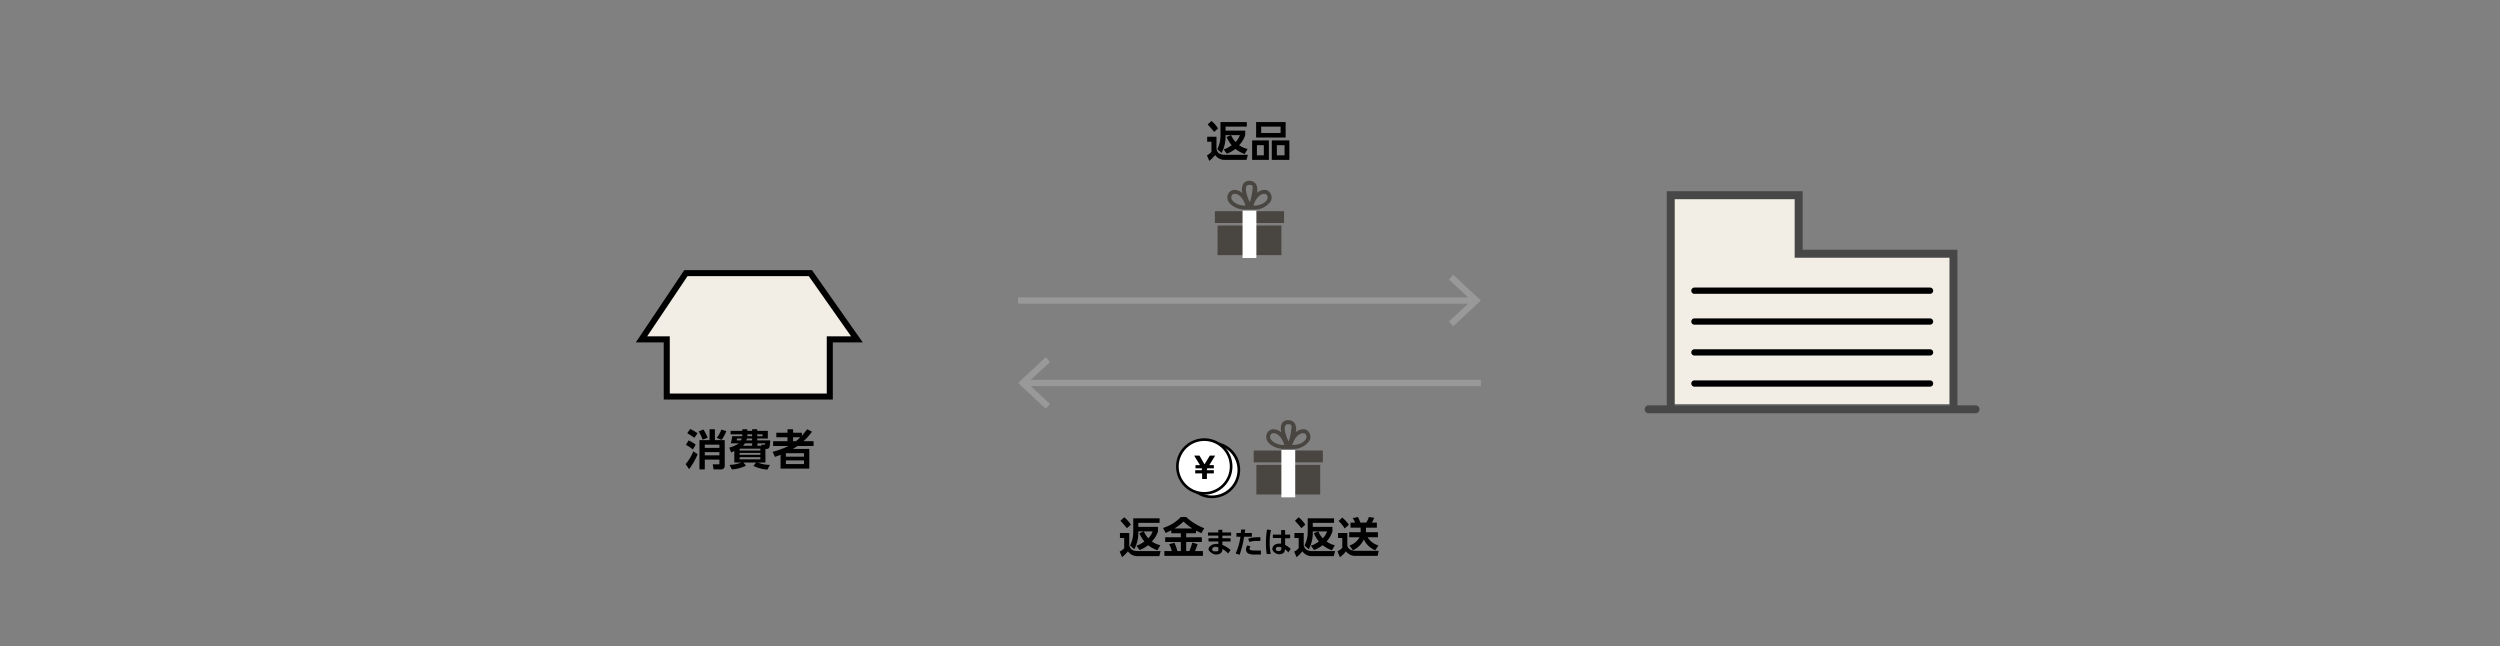 <svg xmlns="http://www.w3.org/2000/svg" viewBox="0 0 940 243"><rect x="0" y="0" width="940" height="243" fill="#808080" stroke="none"/><title>img_reverse_content01</title><g id="レイヤー_2" data-name="レイヤー 2"><g id="レイヤー_1-2" data-name="レイヤー 1"><line x1="382.8" y1="113" x2="554.3" y2="113" style="fill:none;stroke:#999;stroke-miterlimit:10;stroke-width:2.362px"/><polygon points="546.4 122.7 544.8 120.9 553.3 113 544.8 105.1 546.4 103.3 556.8 113 546.4 122.7" style="fill:#999"/><line x1="556.8" y1="144" x2="385.4" y2="144" style="fill:none;stroke:#999;stroke-miterlimit:10;stroke-width:2.362px"/><polygon points="393.2 134.3 394.8 136.1 386.3 144 394.8 151.9 393.2 153.7 382.8 144 393.2 134.3" style="fill:#999"/><line x1="742.8" y1="153.9" x2="619.9" y2="153.9" style="fill:#f2eee6"/><polyline points="628.2 151.9 628.2 73.4 676.3 73.4 676.3 95.4 734.5 95.4 734.5 151.9" style="fill:#f2eee6"/><line x1="637.1" y1="109.3" x2="725.7" y2="109.3" style="fill:#f2eee6"/><line x1="637.1" y1="120.9" x2="725.7" y2="120.9" style="fill:#f2eee6"/><line x1="637.1" y1="132.5" x2="725.7" y2="132.5" style="fill:#f2eee6"/><line x1="637.1" y1="144.2" x2="725.7" y2="144.2" style="fill:#f2eee6"/><line x1="742.8" y1="153.9" x2="619.9" y2="153.9" style="fill:none;stroke:#474747;stroke-linecap:round;stroke-miterlimit:10;stroke-width:3px"/><polyline points="628.2 151.9 628.2 73.4 676.3 73.4 676.3 95.4 734.5 95.4 734.5 151.9" style="fill:none;stroke:#474747;stroke-linecap:round;stroke-miterlimit:10;stroke-width:3px;fill-rule:evenodd"/><line x1="637.1" y1="109.3" x2="725.7" y2="109.3" style="fill:none;stroke:#000;stroke-linecap:round;stroke-linejoin:round;stroke-width:2.362px"/><line x1="637.1" y1="120.9" x2="725.7" y2="120.9" style="fill:none;stroke:#000;stroke-linecap:round;stroke-linejoin:round;stroke-width:2.362px"/><line x1="637.1" y1="132.5" x2="725.7" y2="132.5" style="fill:none;stroke:#000;stroke-linecap:round;stroke-linejoin:round;stroke-width:2.362px"/><line x1="637.1" y1="144.2" x2="725.7" y2="144.2" style="fill:none;stroke:#000;stroke-linecap:round;stroke-linejoin:round;stroke-width:2.362px"/><polygon points="257.9 102.7 241.2 127.6 250.7 127.6 250.7 149.1 312 149.1 312 127.6 322.2 127.6 304.7 102.7 257.9 102.7" style="fill:#f2eee6"/><polygon points="257.9 102.7 241.2 127.6 250.7 127.6 250.7 149.1 312 149.1 312 127.6 322.2 127.6 304.7 102.7 257.9 102.7" style="fill:none;stroke:#000;stroke-miterlimit:10;stroke-width:2.275px"/><path d="M262.3,170.8a24.4,24.4,0,0,1-3.2,5.6l-1.3-1.9a18.1,18.1,0,0,0,2.9-4.8Zm-3.4-5.2a12.7,12.7,0,0,1,2.7,1.6l-1.1,1.8a11.3,11.3,0,0,0-2.6-1.7Zm.6-4.3a19.1,19.1,0,0,1,2.8,1.6l-1.2,1.7a29.2,29.2,0,0,0-2.7-1.7Zm5,.2a17.6,17.6,0,0,1,1.6,3.1l-1.9.7a19.7,19.7,0,0,0-1.5-3.1Zm2.3,4v-4.1h2v4.1h3.7v9.6a1.3,1.3,0,0,1-1.4,1.4h-2.8l-.3-1.9h2.2c.3,0,.3-.1.3-.4v-1.4H265v3.7h-2v-11Zm-1.8,1.7v1.2h5.5v-1.2Zm0,2.8v1.2h5.5V170Zm8.1-7.9a13.7,13.7,0,0,1-1.8,3.3l-1.8-.8a9.4,9.4,0,0,0,1.7-3.1Z"/><path d="M287.8,173.9h-2.9a12.5,12.5,0,0,0,4.6.9l-1,1.8a16.1,16.1,0,0,1-5.2-1.4l1-1.3h-4.8l1,1.2a14.4,14.4,0,0,1-5.3,1.4l-.9-1.7a14.1,14.1,0,0,0,4.5-.9h-2.7v-4.3l-1.2.5-.7-1.8a10.9,10.9,0,0,0,3.6-1.6h-3a21.6,21.6,0,0,0,.5-2.7h3.8v-.7h-4.4V162h4.4v-.6H281v.6h1.8v-.6h1.9v.6h4v2.9h-4v.7h4.9c-.1,2.4-.3,3.2-1.3,3.2h-.5Zm-9.2-8.3.3-.7h-1.8c0,.3-.1.5-.1.7Zm7.3,3.1h-7.8v.7h7.8Zm0,1.6h-7.8v.7h7.8Zm0,1.6h-7.8v.8h7.8Zm-3.1-4.3v-.9h-2.7c-.3.5-.6.7-.7.9Zm0-2.7h-2a1.4,1.4,0,0,1-.2.7h2.2ZM281,164h1.8v-.7H281Zm3.7,0h2v-.7h-2Zm1.6,3.6v-.4h1.1c.2,0,.3,0,.3-.5h-2.9v.9Z"/><path d="M305.3,162.3a20.4,20.4,0,0,1-3.2,3.6h3.8v1.8h-6l-1.8,1.1h6.2v7.4H293.5V171l-2.1.8-.9-1.9a34.8,34.8,0,0,0,6-2.2h-5.8v-1.8h5.4v-1.5h-4.2v-1.7h4.2v-1.3h2.1v1.3h3.3v1.2l2-2.5Zm-3,8.1h-6.8v1.3h6.8Zm0,2.7h-6.8v1.4h6.8Zm-3.1-7.2a9.4,9.4,0,0,0,1.7-1.5h-2.7v1.5Z"/><path d="M453.9,51.4h3.5V56c.3,1.6,1.4,2.2,3.2,2.2h8.6l-.5,1.9h-7.9a4.3,4.3,0,0,1-3.9-1.8,14.9,14.9,0,0,1-2.2,2.2l-.9-2.1a4.6,4.6,0,0,0,1.7-1.3V53.3h-1.6Zm1.6-5.9a11,11,0,0,1,2.5,2.8l-1.5,1.3c-1-1.3-1.7-2-2.4-2.8Zm7.4,5.3a7.9,7.9,0,0,0,1.7,2.6,7.6,7.6,0,0,0,1.6-2.6h-5.4v.3a12.8,12.8,0,0,1-1.5,6.4l-1.6-1.4a11.2,11.2,0,0,0,1.2-5.3V45.9h9.9v1.7h-8v1.5h7.4v1.7a9.7,9.7,0,0,1-2.3,3.8,9.1,9.1,0,0,0,3.2,1.4L468,57.9a12.4,12.4,0,0,1-3.5-1.9,12.3,12.3,0,0,1-3.2,1.8l-1.2-1.6a11.1,11.1,0,0,0,3-1.6,13.4,13.4,0,0,1-1.9-3.1Z"/><path d="M477.1,52.8v7.3h-6.3V52.8Zm6.3-6.9v5.8H472.3V45.9Zm-10.8,8.7v3.8h2.6V54.6Zm1.6-7V50h7.3V47.6Zm10.6,5.2v7.3h-6.6V52.8Zm-4.7,1.8v3.8H483V54.6Z"/><rect x="456.8" y="79.4" width="26" height="4.45" style="fill:#494642"/><rect x="457.8" y="84.8" width="24" height="11.12" style="fill:#494642"/><rect x="467.2" y="79.2" width="5.2" height="17.8" style="fill:#fff"/><path d="M471,70c-.1-.2-.4-.5-1.2-.5s-1,.3-1.1.5.2,3.9,1.2,6C470.8,73.9,471.7,71.1,471,70Z" style="fill:none"/><path d="M464.3,72.9a1.2,1.2,0,0,0-1.1.5,1.7,1.7,0,0,0,0,1.7c.8,1.3,3,2.3,5.1,2.2C467.7,75.2,466.2,72.9,464.3,72.9Z" style="fill:none"/><path d="M475.4,72.9c-2,0-3.5,2.3-4.1,4.4,2.1.1,4.4-.9,5.1-2.2a1.7,1.7,0,0,0,0-1.7A1,1,0,0,0,475.4,72.9Z" style="fill:none"/><path d="M477.6,72.6a2.4,2.4,0,0,0-2.2-1.2,4.7,4.7,0,0,0-2.8,1.1,4.8,4.8,0,0,0-.3-3.2,2.8,2.8,0,0,0-2.5-1.3,2.6,2.6,0,0,0-2.4,1.2,5.4,5.4,0,0,0-.3,3.4,4.3,4.3,0,0,0-2.8-1.2,2.6,2.6,0,0,0-2.3,1.2,3.1,3.1,0,0,0-.1,3.2c1,1.7,3.6,3,6.2,3h3.5a7.3,7.3,0,0,0,6.1-3A2.9,2.9,0,0,0,477.6,72.6ZM468.7,70c.1-.2.3-.5,1.1-.5s1.1.3,1.2.5-.2,3.9-1.1,6C468.9,73.9,468,71.1,468.7,70Zm-5.5,5.1a1.7,1.7,0,0,1,0-1.7,1.2,1.2,0,0,1,1.1-.5c1.9,0,3.4,2.3,4,4.4C466.2,77.4,464,76.4,463.2,75.1Zm13.2,0c-.7,1.3-3,2.3-5.1,2.2.6-2.1,2.1-4.4,4.1-4.4a1,1,0,0,1,1,.5A1.7,1.7,0,0,1,476.4,75.1Z" style="fill:#494642"/><path d="M421.1,200.4h3.5V205c.3,1.6,1.4,2.2,3.2,2.2h8.6l-.5,1.9H428a4.3,4.3,0,0,1-3.9-1.8,14.9,14.9,0,0,1-2.2,2.2l-.9-2.1a4.6,4.6,0,0,0,1.7-1.3v-3.8h-1.6Zm1.6-5.9a11,11,0,0,1,2.5,2.8l-1.5,1.3c-1-1.3-1.7-2-2.4-2.8Zm7.4,5.3a7.9,7.9,0,0,0,1.7,2.6,7.6,7.6,0,0,0,1.6-2.6H428v.3a12.8,12.8,0,0,1-1.5,6.4l-1.6-1.4a11.2,11.2,0,0,0,1.2-5.3v-4.9H436v1.7h-8v1.5h7.4v1.7a9.7,9.7,0,0,1-2.3,3.8,9.1,9.1,0,0,0,3.2,1.4l-1.1,1.9a12.4,12.4,0,0,1-3.5-1.9,12.3,12.3,0,0,1-3.2,1.8l-1.2-1.6a11.1,11.1,0,0,0,3-1.6,13.4,13.4,0,0,1-1.9-3.1Z"/><path d="M440.4,199.4l-2.1,1-1-1.9a15.6,15.6,0,0,0,6.7-4.1h2a20.5,20.5,0,0,0,6.8,4.2l-1.1,1.9-2-1v1H446V202h5.9v1.8H446v3.4h1.2a23.9,23.9,0,0,0,1.1-3.2l2,.6a25.1,25.1,0,0,1-1,2.6h3V209H437.8v-1.8h2.8a10.6,10.6,0,0,0-1-2.6l2-.5a20,20,0,0,1,1.1,3.1H444v-3.4h-5.9V202H444v-1.5h-3.6Zm7.9-.7a24.4,24.4,0,0,1-3.3-2.6,18.9,18.9,0,0,1-3.4,2.6Z"/><path d="M462.9,200.2v1.2h-3.3v1h3.1v1.2h-3.1v1.3a10.2,10.2,0,0,1,3.1,1.9l-.9,1.3a10.9,10.9,0,0,0-2.2-1.7v.4c-.1,1.3-1.3,1.7-2.4,1.7s-2.8-1.2-2.8-2,1.2-2,2.9-2h.8v-.9h-3.7v-1.2h3.7v-1h-3.9v-1.2h3.9v-1h1.5v1Zm-4.8,5.6-.9-.2c-.8,0-1.4.3-1.4.9s.1.8,1.3.8,1-.2,1-.9Z"/><path d="M464.6,208.1a21.3,21.3,0,0,0,1.8-6.3h-1.5v-1.4h1.7a5.3,5.3,0,0,1,.1-1.3h1.5a7,7,0,0,1-.2,1.3h2.7v1.4h-2.9a40.4,40.4,0,0,1-1.7,6.8Zm5.6-2.7a1.8,1.8,0,0,0-.4.9c0,.6.8.7,2.3.7h2v1.5h-2a6.1,6.1,0,0,1-2.8-.4,1.8,1.8,0,0,1-.8-1.5,2.6,2.6,0,0,1,.5-1.5Zm3.7-2h-1.2a7.8,7.8,0,0,0-2.9.4l-.5-1.2c1.2-.5,2.1-.6,4.6-.6Z"/><path d="M477.9,199.3a19.4,19.4,0,0,0-.5,4.8,19.8,19.8,0,0,0,.4,4.2h-1.5a22.3,22.3,0,0,1-.3-4.2,28.1,28.1,0,0,1,.4-5Zm7.2,1.7v1.4h-1.9v2.5a7.6,7.6,0,0,1,2.1,1.5l-.9,1.3a5,5,0,0,0-1.3-1.2v.3c-.1,1.3-1.2,1.6-2.2,1.6s-2.5-1-2.5-2,1-2,2.5-2h.8v-2.1h-3.1V201h3.1v-1.7h1.5V201Zm-3.3,4.8-.9-.2c-.6,0-1.2.2-1.2.8s.4.8,1.1.8,1-.4,1-.9Z"/><path d="M486.7,200.4h3.5V205c.3,1.6,1.4,2.2,3.2,2.2H502l-.5,1.9h-7.9a4.3,4.3,0,0,1-3.9-1.8,14.9,14.9,0,0,1-2.2,2.2l-.9-2.1a4.6,4.6,0,0,0,1.7-1.3v-3.8h-1.6Zm1.6-5.9a11,11,0,0,1,2.5,2.8l-1.5,1.3c-1-1.3-1.7-2-2.4-2.8Zm7.4,5.3a7.9,7.9,0,0,0,1.7,2.6,7.6,7.6,0,0,0,1.6-2.6h-5.4v.3a12.8,12.8,0,0,1-1.5,6.4l-1.6-1.4a11.2,11.2,0,0,0,1.2-5.3v-4.9h9.9v1.7h-8v1.5H501v1.7a10.5,10.5,0,0,1-2.2,3.8,8.1,8.1,0,0,0,3.1,1.4l-1.1,1.9a12.4,12.4,0,0,1-3.5-1.9,12.3,12.3,0,0,1-3.2,1.8l-1.2-1.6a11.1,11.1,0,0,0,3-1.6,13.4,13.4,0,0,1-1.9-3.1Z"/><path d="M503.1,200.4h3.5v4.8c.5,1.9,2.5,1.9,3.4,1.9h8.4L518,209h-8.1a4.3,4.3,0,0,1-3.8-1.7,12.3,12.3,0,0,1-2.3,2.2l-.9-2.2a7,7,0,0,0,1.8-1.3v-3.7h-1.6Zm1.6-5.8a16,16,0,0,1,2.5,2.7l-1.6,1.4a12.5,12.5,0,0,0-2.3-2.8Zm6.9,5.5v-1.7h-3.8v-1.9h1.7a5.6,5.6,0,0,0-.9-1.7l2-.4a20,20,0,0,1,.9,2.1h2.2a7.9,7.9,0,0,0,1-2.1l2,.3a9.8,9.8,0,0,1-.9,1.8h1.9v1.9h-4.1v1.7h4.5V202h-3.9a7.3,7.3,0,0,0,4.1,3.1l-1.2,1.8a7.9,7.9,0,0,1-4.3-4.1,8.2,8.2,0,0,1-4.1,4.1l-1.3-1.8a6.5,6.5,0,0,0,3.8-3.1h-3.9v-1.9Z"/><rect x="471.4" y="169.4" width="26" height="4.45" style="fill:#494642"/><rect x="472.4" y="174.8" width="24" height="11.12" style="fill:#494642"/><rect x="481.8" y="169.2" width="5.2" height="17.8" style="fill:#fff"/><path d="M485.6,160c-.1-.2-.4-.5-1.2-.5s-1,.3-1.1.5.2,3.9,1.2,6C485.4,163.9,486.3,161.1,485.6,160Z" style="fill:none"/><path d="M478.9,162.9a1.2,1.2,0,0,0-1.1.5,1.7,1.7,0,0,0,0,1.7c.8,1.3,3,2.3,5.1,2.2C482.3,165.2,480.8,162.9,478.9,162.9Z" style="fill:none"/><path d="M490,162.9c-2,0-3.5,2.3-4.1,4.4,2.2.1,4.4-.9,5.1-2.2a1.7,1.7,0,0,0,0-1.7A1,1,0,0,0,490,162.9Z" style="fill:none"/><path d="M492.2,162.6a2.4,2.4,0,0,0-2.2-1.2,4.7,4.7,0,0,0-2.8,1.1,4.8,4.8,0,0,0-.3-3.2,2.8,2.8,0,0,0-2.5-1.3,2.6,2.6,0,0,0-2.4,1.2,4.8,4.8,0,0,0-.2,3.4,4.8,4.8,0,0,0-2.9-1.2,2.6,2.6,0,0,0-2.3,1.2,3.1,3.1,0,0,0-.1,3.2c1,1.7,3.6,3,6.2,3h3.5a7.3,7.3,0,0,0,6.1-3A2.9,2.9,0,0,0,492.2,162.6Zm-8.9-2.6c.1-.2.3-.5,1.1-.5s1.1.3,1.2.5-.2,3.9-1.1,6C483.5,163.9,482.6,161.1,483.3,160Zm-5.5,5.1a1.7,1.7,0,0,1,0-1.7,1.2,1.2,0,0,1,1.1-.5c1.9,0,3.4,2.3,4,4.4C480.8,167.4,478.6,166.4,477.8,165.1Zm13.2,0c-.7,1.3-2.9,2.3-5.1,2.2.6-2.1,2.1-4.4,4.1-4.4a1,1,0,0,1,1,.5A1.7,1.7,0,0,1,491,165.1Z" style="fill:#494642"/><path d="M455.7,186.8a10.1,10.1,0,1,1,10.1-10.1A10.1,10.1,0,0,1,455.7,186.8Z" style="fill:#fff"/><path d="M455.7,167.1a9.6,9.6,0,1,1-9.6,9.6,9.6,9.6,0,0,1,9.6-9.6m0-1a10.6,10.6,0,1,0,10.6,10.6,10.5,10.5,0,0,0-10.6-10.6Z"/><path d="M452.2,179.3v-1.2h2.6v-.7h-2.5v-1.2H454l-2.3-3.6h2l2,3.3,2-3.3h2l-2.3,3.6h1.8v1.2h-2.5v.7h2.6v1.2h-2.6v2.1h-1.8v-2.1Z"/><path d="M452.8,185.5a10.1,10.1,0,1,1,10.1-10.1A10.1,10.1,0,0,1,452.8,185.5Z" style="fill:#fff"/><path d="M452.8,165.8a9.6,9.6,0,1,1-9.6,9.6,9.6,9.6,0,0,1,9.6-9.6m0-1a10.6,10.6,0,1,0,10.6,10.6,10.6,10.6,0,0,0-10.6-10.6Z"/><path d="M449.4,178v-1.2h2.5v-.7h-2.4v-1.2h1.7l-2.2-3.6h2l1.9,3.3,2-3.3h2l-2.2,3.6h1.7v1.2h-2.4l-.2.2v.5h2.6V178h-2.6v2.1h-1.8V178Z"/><rect width="940" height="243" style="fill:none"/></g></g></svg>